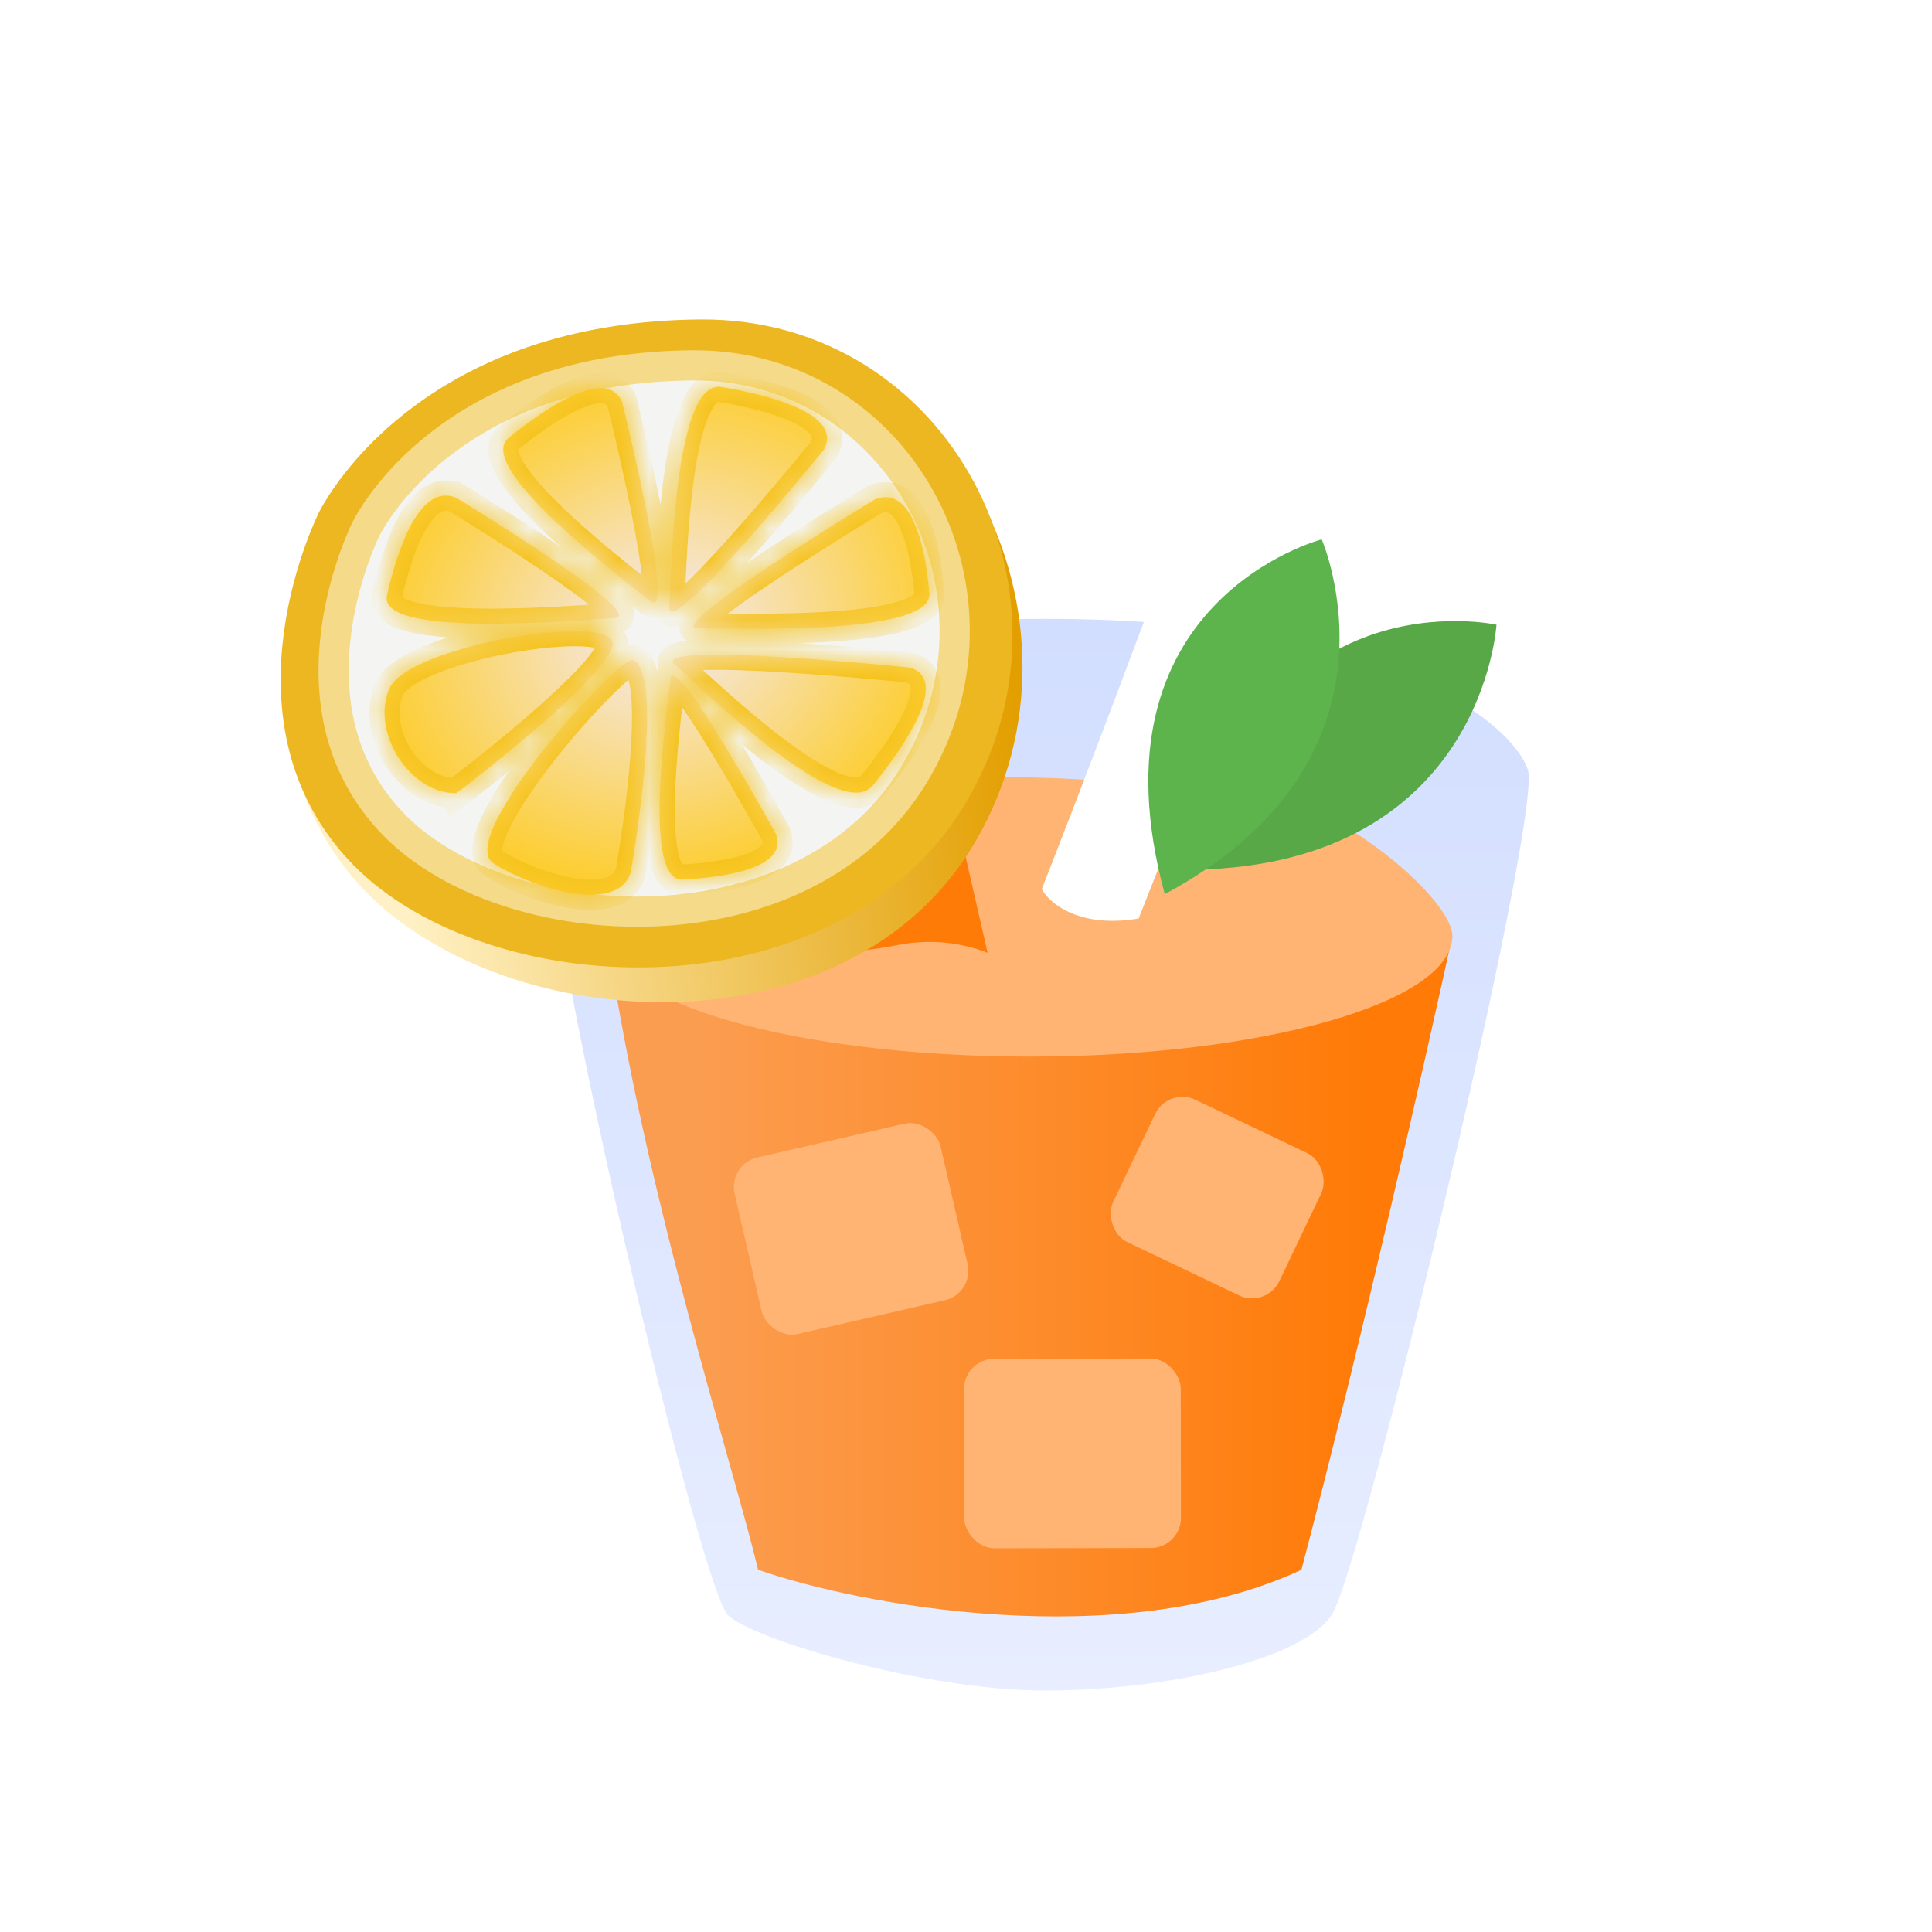 <svg xmlns="http://www.w3.org/2000/svg" fill="none" viewBox="0 0 64 64" height="64" width="64">
<path fill="url(#paint0_linear_3436_127)" d="M44.112 53.5C43.112 55 38.612 56 34.612 56C30.612 56 24.912 54.3 24.112 53.5C23.112 52.5 17.112 27 18.112 25.5C19.112 24 23.112 20.5 34.612 20.5C46.112 20.5 50.112 24 50.612 25.5C51.112 27 45.112 52 44.112 53.5Z"></path>
<path fill="url(#paint1_linear_3436_127)" d="M43.112 52C37.112 54.8 28.445 53.167 25.112 52C24.279 48.5 21.312 39.4 20.112 31C29.712 35.8 43.279 33 48.112 31C47.279 34.833 45.112 44.4 43.112 52Z"></path>
<path fill="#FFB473" d="M34.112 35C41.844 35 48.112 33.209 48.112 31C48.11 29.916 45.084 27.221 42.612 26.5C37.112 25.833 30.212 25 26.612 27C22.705 27.71 20.112 29.579 20.112 31C20.112 33.209 26.38 35 34.112 35Z"></path>
<rect fill="#FFB473" transform="rotate(-12.916 24.112 38.565)" rx="1" height="6" width="7" y="38.565" x="24.112"></rect>
<path fill="#FF7B07" d="M30.651 27.025C31.189 26.902 31.725 27.238 31.849 27.776L32.716 31.563C31.924 31.254 30.892 31.074 29.704 31.312C28.602 31.532 27.014 31.657 25.572 31.727L25.026 29.342C24.902 28.804 25.238 28.267 25.776 28.144L30.651 27.025Z" clip-rule="evenodd" fill-rule="evenodd"></path>
<rect fill="#FFB473" transform="rotate(25.508 38.696 36)" rx="1" height="5.227" width="6.098" y="36" x="38.696"></rect>
<rect fill="#FFB473" transform="rotate(-0.1 31.934 45.013)" rx="1" height="6.278" width="7.178" y="45.013" x="31.934"></rect>
<path fill="white" d="M37.719 30.427C35.747 30.763 34.758 29.917 34.51 29.452C37.226 22.565 41.628 10.532 42.736 7.503C44.708 7.168 45.753 8.342 46.029 8.972C45.784 9.521 42.236 19.003 37.719 30.427Z"></path>
<g filter="url(#filter0_d_3436_127)">
<path fill="url(#paint2_linear_3436_127)" d="M10.638 15.082C10.638 15.082 7.319 22.088 11.806 27.203C16.293 32.317 28.096 33.198 32.34 25.832C36.583 18.465 31.513 8.755 23.228 8.654C14.943 8.554 11.513 13.326 10.638 15.082Z"></path>
<path fill="#EDB722" d="M10.582 14.94C10.582 14.94 7.152 21.667 11.504 26.442C15.857 31.217 27.551 31.825 31.906 24.738C36.26 17.651 31.418 8.517 23.199 8.583C14.98 8.649 11.484 13.253 10.582 14.94Z"></path>
<path stroke="#F4DA89" fill="#F4F5F3" d="M12.887 25.151C11.085 23.177 10.88 20.793 11.148 18.848C11.281 17.878 11.531 17.032 11.749 16.428C11.857 16.127 11.957 15.888 12.029 15.725C12.065 15.644 12.094 15.582 12.113 15.542C12.123 15.521 12.13 15.506 12.135 15.496C12.872 14.111 15.839 10.161 22.925 10.104C29.714 10.047 33.8 17.479 30.41 23.434L30.244 23.716L30.069 23.989C28.213 26.767 24.933 28.078 21.578 28.192C18.213 28.305 14.908 27.207 13.061 25.335L12.887 25.151Z"></path>
<mask fill="white" id="path-12-inside-1_3436_127">
<path d="M23.112 18.814C21.94 18.8 28.971 14.549 28.971 14.549C30.267 14.019 30.669 16.297 30.786 17.654C30.908 19.008 24.877 18.832 23.112 18.814ZM22.347 20.008C21.499 19.23 30.125 20.113 30.125 20.113C31.509 20.498 29.933 22.756 28.914 24.017C27.896 25.284 23.626 21.18 22.347 20.008ZM27.288 12.902C27.248 12.952 22.123 19.251 22.174 18.119C22.252 16.407 22.388 10.563 23.901 10.82C25.42 11.076 27.957 11.703 27.288 12.902ZM21.558 17.927C20.256 16.889 15.712 13.429 16.855 12.5C17.998 11.571 20.072 10.129 20.601 11.296C20.617 11.361 22.419 18.613 21.558 17.927ZM22.61 27.138C21.315 27.207 22.031 22.015 22.207 20.494C22.324 19.487 25.698 25.618 25.713 25.645C26.106 26.779 23.905 27.069 22.61 27.138ZM16.345 26.596C15.037 25.765 20.529 19.667 20.97 19.865C22.06 20.356 20.891 26.903 20.891 26.903C20.453 28.297 17.654 27.432 16.345 26.596ZM20.363 18.475C18.59 18.59 12.509 19.097 12.821 17.719C13.134 16.341 13.857 14.008 15.085 14.478L15.09 14.475C15.09 14.475 21.546 18.395 20.363 18.475ZM15.114 24.275C13.592 24.297 12.281 22.273 12.893 20.821C13.499 19.371 20.532 18.226 20.292 19.379C20.054 20.53 15.168 24.24 15.116 24.279L15.114 24.275Z"></path>
</mask>
<path fill="url(#paint3_radial_3436_127)" d="M23.112 18.814C21.94 18.8 28.971 14.549 28.971 14.549C30.267 14.019 30.669 16.297 30.786 17.654C30.908 19.008 24.877 18.832 23.112 18.814ZM22.347 20.008C21.499 19.23 30.125 20.113 30.125 20.113C31.509 20.498 29.933 22.756 28.914 24.017C27.896 25.284 23.626 21.18 22.347 20.008ZM27.288 12.902C27.248 12.952 22.123 19.251 22.174 18.119C22.252 16.407 22.388 10.563 23.901 10.82C25.42 11.076 27.957 11.703 27.288 12.902ZM21.558 17.927C20.256 16.889 15.712 13.429 16.855 12.5C17.998 11.571 20.072 10.129 20.601 11.296C20.617 11.361 22.419 18.613 21.558 17.927ZM22.61 27.138C21.315 27.207 22.031 22.015 22.207 20.494C22.324 19.487 25.698 25.618 25.713 25.645C26.106 26.779 23.905 27.069 22.61 27.138ZM16.345 26.596C15.037 25.765 20.529 19.667 20.97 19.865C22.06 20.356 20.891 26.903 20.891 26.903C20.453 28.297 17.654 27.432 16.345 26.596ZM20.363 18.475C18.59 18.59 12.509 19.097 12.821 17.719C13.134 16.341 13.857 14.008 15.085 14.478L15.09 14.475C15.09 14.475 21.546 18.395 20.363 18.475ZM15.114 24.275C13.592 24.297 12.281 22.273 12.893 20.821C13.499 19.371 20.532 18.226 20.292 19.379C20.054 20.53 15.168 24.24 15.116 24.279L15.114 24.275Z"></path>
<path mask="url(#path-12-inside-1_3436_127)" fill="#F5C21B" d="M23.112 18.814L23.106 19.314L23.107 19.314L23.112 18.814ZM28.971 14.549L28.782 14.086L28.745 14.101L28.712 14.121L28.971 14.549ZM30.786 17.654L30.288 17.697L30.288 17.698L30.786 17.654ZM22.347 20.008L22.008 20.377L22.009 20.377L22.347 20.008ZM30.125 20.113L30.258 19.632L30.218 19.62L30.175 19.616L30.125 20.113ZM28.914 24.017L28.525 23.703L28.524 23.704L28.914 24.017ZM27.288 12.902L27.676 13.218L27.703 13.184L27.725 13.146L27.288 12.902ZM22.174 18.119L21.674 18.096L21.674 18.096L22.174 18.119ZM23.901 10.82L23.817 11.313L23.818 11.314L23.901 10.82ZM21.558 17.927L21.246 18.318L21.246 18.318L21.558 17.927ZM16.855 12.5L16.54 12.112L16.54 12.112L16.855 12.5ZM20.601 11.296L21.086 11.175L21.075 11.131L21.056 11.09L20.601 11.296ZM22.61 27.138L22.636 27.637L22.636 27.637L22.61 27.138ZM22.207 20.494L21.711 20.437L21.711 20.437L22.207 20.494ZM25.713 25.645L26.186 25.481L26.172 25.441L26.151 25.404L25.713 25.645ZM16.345 26.596L16.614 26.175L16.613 26.174L16.345 26.596ZM20.97 19.865L21.176 19.409L21.175 19.409L20.97 19.865ZM20.891 26.903L21.368 27.052L21.378 27.022L21.383 26.991L20.891 26.903ZM20.363 18.475L20.396 18.974L20.397 18.974L20.363 18.475ZM12.821 17.719L12.334 17.608L12.334 17.608L12.821 17.719ZM15.085 14.478L14.906 14.944L15.088 15.014L15.269 14.942L15.085 14.478ZM15.09 14.475L15.349 14.048L15.137 13.919L14.906 14.011L15.09 14.475ZM15.114 24.275L15.579 24.09L15.452 23.77L15.107 23.775L15.114 24.275ZM12.893 20.821L13.353 21.015L13.354 21.014L12.893 20.821ZM20.292 19.379L19.803 19.277L19.802 19.277L20.292 19.379ZM15.116 24.279L14.651 24.464L14.894 25.076L15.418 24.678L15.116 24.279ZM23.112 18.814L23.118 18.314C23.118 18.314 23.126 18.314 23.14 18.317C23.154 18.319 23.179 18.324 23.212 18.337C23.28 18.364 23.39 18.434 23.448 18.577C23.501 18.708 23.475 18.817 23.462 18.856C23.449 18.898 23.435 18.916 23.44 18.908C23.474 18.859 23.596 18.734 23.847 18.53C24.321 18.146 25.073 17.625 25.877 17.094C26.678 16.565 27.516 16.036 28.154 15.638C28.474 15.44 28.743 15.274 28.932 15.159C29.026 15.101 29.101 15.055 29.152 15.024C29.177 15.009 29.197 14.997 29.21 14.989C29.216 14.985 29.221 14.982 29.224 14.98C29.226 14.979 29.227 14.978 29.228 14.978C29.229 14.978 29.229 14.977 29.229 14.977C29.229 14.977 29.229 14.977 29.229 14.977C29.229 14.977 29.229 14.977 28.971 14.549C28.712 14.121 28.712 14.121 28.712 14.121C28.712 14.122 28.712 14.122 28.712 14.122C28.711 14.122 28.711 14.122 28.711 14.122C28.71 14.123 28.708 14.124 28.707 14.125C28.703 14.127 28.698 14.13 28.691 14.134C28.678 14.142 28.658 14.154 28.632 14.17C28.581 14.201 28.505 14.247 28.41 14.306C28.219 14.422 27.948 14.589 27.626 14.789C26.983 15.189 26.137 15.724 25.326 16.259C24.52 16.792 23.733 17.336 23.218 17.753C22.975 17.95 22.741 18.159 22.614 18.345C22.579 18.396 22.537 18.468 22.509 18.555C22.482 18.64 22.455 18.788 22.521 18.951C22.591 19.126 22.729 19.221 22.839 19.265C22.941 19.305 23.038 19.313 23.106 19.314L23.112 18.814ZM28.971 14.549L29.16 15.012C29.334 14.941 29.419 14.972 29.492 15.025C29.603 15.105 29.733 15.281 29.858 15.584C30.105 16.183 30.23 17.027 30.288 17.697L30.786 17.654L31.284 17.61C31.224 16.923 31.09 15.95 30.783 15.204C30.631 14.834 30.411 14.455 30.078 14.215C29.707 13.947 29.255 13.893 28.782 14.086L28.971 14.549ZM30.786 17.654L30.288 17.698C30.283 17.648 30.324 17.645 30.252 17.702C30.168 17.769 30.006 17.85 29.742 17.93C29.221 18.087 28.469 18.189 27.621 18.25C25.933 18.371 24.011 18.323 23.117 18.314L23.112 18.814L23.107 19.314C23.978 19.323 25.953 19.372 27.692 19.247C28.557 19.185 29.4 19.078 30.031 18.887C30.343 18.793 30.645 18.667 30.875 18.484C31.116 18.292 31.319 17.997 31.284 17.609L30.786 17.654ZM22.347 20.008L22.685 19.64C22.687 19.642 22.728 19.679 22.758 19.753C22.795 19.844 22.804 19.969 22.749 20.09C22.702 20.192 22.632 20.24 22.611 20.253C22.587 20.268 22.576 20.27 22.592 20.265C22.674 20.238 22.877 20.209 23.224 20.196C23.887 20.171 24.864 20.206 25.888 20.268C26.906 20.33 27.953 20.415 28.746 20.486C29.142 20.521 29.474 20.552 29.707 20.575C29.824 20.586 29.916 20.595 29.978 20.601C30.009 20.604 30.033 20.607 30.049 20.608C30.058 20.609 30.064 20.61 30.068 20.61C30.07 20.61 30.071 20.611 30.072 20.611C30.073 20.611 30.073 20.611 30.073 20.611C30.073 20.611 30.073 20.611 30.073 20.611C30.074 20.611 30.074 20.611 30.125 20.113C30.175 19.616 30.175 19.616 30.175 19.616C30.175 19.616 30.175 19.616 30.175 19.616C30.175 19.616 30.174 19.616 30.174 19.616C30.173 19.616 30.171 19.616 30.169 19.615C30.165 19.615 30.158 19.614 30.15 19.613C30.134 19.612 30.109 19.609 30.078 19.606C30.014 19.6 29.921 19.591 29.804 19.579C29.568 19.557 29.233 19.525 28.834 19.49C28.037 19.419 26.98 19.332 25.948 19.27C24.921 19.208 23.901 19.169 23.185 19.197C22.842 19.21 22.511 19.24 22.283 19.314C22.221 19.334 22.147 19.363 22.075 19.409C22.006 19.453 21.903 19.535 21.84 19.673C21.678 20.026 21.921 20.297 22.008 20.377L22.347 20.008ZM30.125 20.113L29.991 20.595C30.09 20.623 30.124 20.656 30.134 20.667C30.143 20.678 30.159 20.701 30.166 20.762C30.182 20.911 30.13 21.167 29.965 21.53C29.645 22.239 29.031 23.077 28.525 23.703L28.914 24.017L29.303 24.332C29.816 23.696 30.5 22.775 30.876 21.943C31.06 21.536 31.206 21.077 31.16 20.654C31.136 20.43 31.056 20.204 30.89 20.013C30.725 19.822 30.505 19.7 30.258 19.632L30.125 20.113ZM28.914 24.017L28.524 23.704C28.506 23.726 28.479 23.754 28.377 23.757C28.257 23.761 28.075 23.726 27.824 23.626C27.323 23.426 26.697 23.027 26.028 22.527C24.699 21.532 23.335 20.235 22.684 19.64L22.347 20.008L22.009 20.377C22.638 20.953 24.049 22.295 25.429 23.328C26.115 23.841 26.827 24.304 27.453 24.554C27.765 24.679 28.093 24.766 28.407 24.756C28.739 24.746 29.067 24.625 29.304 24.331L28.914 24.017ZM27.288 12.902L26.9 12.587C26.881 12.611 25.595 14.191 24.323 15.621C23.684 16.34 23.062 17.006 22.609 17.419C22.37 17.637 22.223 17.741 22.163 17.77C22.153 17.774 22.169 17.765 22.204 17.759C22.237 17.754 22.327 17.744 22.432 17.793C22.551 17.848 22.62 17.944 22.651 18.024C22.677 18.091 22.674 18.139 22.674 18.141L22.174 18.119L21.674 18.096C21.669 18.208 21.681 18.548 22.013 18.701C22.153 18.766 22.286 18.76 22.372 18.745C22.458 18.73 22.534 18.701 22.591 18.674C22.802 18.574 23.048 18.372 23.283 18.157C23.777 17.706 24.429 17.006 25.07 16.286C26.358 14.838 27.655 13.243 27.676 13.218L27.288 12.902ZM22.174 18.119L22.674 18.141C22.713 17.272 22.766 15.414 22.994 13.802C23.11 12.99 23.264 12.283 23.465 11.806C23.566 11.565 23.662 11.425 23.737 11.356C23.795 11.301 23.811 11.312 23.817 11.313L23.901 10.82L23.985 10.328C23.613 10.264 23.294 10.402 23.055 10.624C22.832 10.832 22.669 11.12 22.543 11.418C22.291 12.018 22.122 12.83 22.004 13.661C21.767 15.334 21.713 17.254 21.674 18.096L22.174 18.119ZM23.901 10.82L23.818 11.314C24.57 11.44 25.529 11.652 26.207 11.962C26.553 12.121 26.759 12.275 26.849 12.4C26.889 12.454 26.896 12.489 26.898 12.511C26.899 12.531 26.897 12.577 26.851 12.659L27.288 12.902L27.725 13.146C27.846 12.927 27.911 12.692 27.896 12.448C27.88 12.204 27.788 11.991 27.66 11.814C27.415 11.476 27.017 11.233 26.623 11.053C25.819 10.685 24.751 10.456 23.984 10.327L23.901 10.82ZM21.558 17.927L21.87 17.536C21.208 17.008 19.771 15.902 18.636 14.812C18.065 14.263 17.603 13.748 17.352 13.335C17.226 13.125 17.181 12.986 17.174 12.911C17.171 12.879 17.176 12.873 17.173 12.881C17.169 12.891 17.163 12.894 17.171 12.888L16.855 12.5L16.54 12.112C16.248 12.349 16.147 12.678 16.178 13.004C16.206 13.3 16.339 13.591 16.497 13.853C16.818 14.383 17.359 14.972 17.943 15.533C19.12 16.664 20.606 17.807 21.246 18.318L21.558 17.927ZM16.855 12.5L17.171 12.888C17.735 12.429 18.499 11.87 19.165 11.567C19.505 11.413 19.761 11.352 19.928 11.361C20.003 11.364 20.043 11.381 20.065 11.395C20.084 11.407 20.114 11.433 20.145 11.502L20.601 11.296L21.056 11.09C20.956 10.867 20.806 10.683 20.606 10.554C20.408 10.427 20.19 10.372 19.979 10.362C19.572 10.341 19.14 10.48 18.752 10.657C17.963 11.015 17.118 11.642 16.54 12.112L16.855 12.5ZM20.601 11.296L20.116 11.417C20.124 11.448 20.576 13.268 20.918 14.991C21.09 15.857 21.23 16.677 21.276 17.23C21.3 17.526 21.29 17.677 21.279 17.721C21.268 17.768 21.29 17.598 21.483 17.511C21.593 17.461 21.7 17.468 21.771 17.489C21.834 17.507 21.867 17.534 21.87 17.536L21.558 17.927L21.246 18.318C21.336 18.389 21.591 18.56 21.896 18.422C22.157 18.303 22.229 18.048 22.25 17.962C22.305 17.741 22.296 17.437 22.272 17.148C22.221 16.533 22.071 15.665 21.899 14.796C21.552 13.048 21.095 11.209 21.086 11.175L20.601 11.296ZM22.61 27.138L22.583 26.639C22.622 26.637 22.639 26.67 22.613 26.634C22.571 26.579 22.513 26.456 22.464 26.234C22.366 25.796 22.337 25.157 22.357 24.426C22.395 22.974 22.614 21.326 22.704 20.552L22.207 20.494L21.711 20.437C21.624 21.184 21.397 22.891 21.357 24.399C21.337 25.148 21.362 25.889 21.488 26.452C21.55 26.731 21.647 27.014 21.814 27.235C21.995 27.477 22.274 27.657 22.636 27.637L22.61 27.138ZM22.207 20.494L22.704 20.552C22.704 20.555 22.699 20.601 22.666 20.66C22.629 20.729 22.552 20.817 22.425 20.86C22.307 20.899 22.21 20.878 22.168 20.864C22.145 20.857 22.129 20.849 22.121 20.845C22.112 20.84 22.107 20.837 22.107 20.837C22.107 20.837 22.11 20.839 22.115 20.843C22.12 20.847 22.127 20.853 22.136 20.861C22.154 20.878 22.177 20.901 22.205 20.931C22.261 20.992 22.328 21.073 22.406 21.175C22.721 21.585 23.142 22.238 23.572 22.942C24.425 24.342 25.268 25.873 25.275 25.886L25.713 25.645L26.151 25.404C26.143 25.389 25.292 23.842 24.425 22.421C23.995 21.715 23.55 21.022 23.199 20.566C23.035 20.352 22.851 20.135 22.674 20.014C22.626 19.98 22.557 19.939 22.473 19.912C22.389 19.885 22.256 19.862 22.107 19.912C21.776 20.023 21.722 20.343 21.711 20.437L22.207 20.494ZM25.713 25.645L25.241 25.808C25.264 25.876 25.26 25.912 25.257 25.926C25.253 25.942 25.244 25.969 25.207 26.01C25.121 26.104 24.939 26.215 24.635 26.317C24.039 26.517 23.222 26.605 22.583 26.639L22.61 27.138L22.636 27.637C23.292 27.602 24.223 27.511 24.953 27.265C25.313 27.144 25.688 26.966 25.945 26.684C26.08 26.537 26.187 26.355 26.234 26.137C26.282 25.919 26.26 25.697 26.186 25.481L25.713 25.645ZM16.345 26.596L16.613 26.174C16.678 26.216 16.631 26.267 16.647 26.112C16.664 25.954 16.742 25.711 16.902 25.387C17.217 24.748 17.769 23.946 18.394 23.154C19.015 22.366 19.689 21.612 20.231 21.07C20.503 20.797 20.733 20.588 20.9 20.456C20.986 20.389 21.04 20.354 21.065 20.341C21.079 20.334 21.066 20.342 21.034 20.35C21.013 20.355 20.901 20.382 20.766 20.321L20.97 19.865L21.175 19.409C21.012 19.336 20.863 19.362 20.794 19.379C20.716 19.399 20.648 19.43 20.597 19.457C20.494 19.512 20.386 19.588 20.282 19.67C20.07 19.837 19.808 20.078 19.524 20.363C18.952 20.935 18.252 21.719 17.609 22.535C16.969 23.346 16.366 24.212 16.005 24.945C15.827 25.306 15.688 25.674 15.653 26.008C15.617 26.345 15.684 26.769 16.076 27.018L16.345 26.596ZM20.97 19.865L20.765 20.321C20.699 20.291 20.742 20.268 20.804 20.461C20.858 20.63 20.898 20.88 20.919 21.204C20.96 21.847 20.919 22.681 20.841 23.522C20.765 24.359 20.654 25.182 20.562 25.798C20.516 26.106 20.475 26.361 20.446 26.538C20.431 26.627 20.419 26.697 20.411 26.744C20.407 26.767 20.404 26.785 20.402 26.797C20.401 26.803 20.4 26.808 20.399 26.811C20.399 26.812 20.399 26.813 20.399 26.814C20.399 26.814 20.399 26.814 20.399 26.814C20.399 26.815 20.399 26.815 20.399 26.815C20.399 26.815 20.399 26.815 20.891 26.903C21.383 26.991 21.383 26.99 21.383 26.99C21.383 26.99 21.383 26.99 21.383 26.99C21.383 26.99 21.383 26.989 21.384 26.989C21.384 26.988 21.384 26.987 21.384 26.985C21.385 26.982 21.386 26.977 21.387 26.97C21.389 26.957 21.392 26.939 21.396 26.914C21.405 26.865 21.417 26.793 21.432 26.702C21.463 26.52 21.504 26.259 21.551 25.946C21.645 25.319 21.758 24.475 21.837 23.614C21.916 22.757 21.963 21.862 21.917 21.14C21.894 20.781 21.846 20.439 21.756 20.156C21.673 19.897 21.514 19.561 21.176 19.409L20.97 19.865ZM20.891 26.903L20.414 26.753C20.365 26.91 20.259 27.016 20.038 27.081C19.795 27.153 19.448 27.16 19.023 27.092C18.179 26.957 17.216 26.559 16.614 26.175L16.345 26.596L16.075 27.017C16.783 27.469 17.874 27.922 18.866 28.08C19.36 28.158 19.876 28.172 20.322 28.04C20.79 27.901 21.198 27.593 21.368 27.052L20.891 26.903ZM20.363 18.475L20.331 17.976C19.433 18.034 17.496 18.188 15.819 18.157C14.975 18.142 14.238 18.079 13.745 17.951C13.492 17.885 13.359 17.815 13.305 17.769C13.283 17.751 13.292 17.751 13.301 17.776C13.306 17.787 13.309 17.8 13.309 17.812C13.31 17.824 13.309 17.83 13.309 17.829L12.821 17.719L12.334 17.608C12.294 17.783 12.302 17.964 12.368 18.136C12.433 18.304 12.543 18.435 12.661 18.534C12.886 18.724 13.191 18.84 13.492 18.919C14.107 19.079 14.943 19.141 15.801 19.157C17.53 19.188 19.521 19.031 20.396 18.974L20.363 18.475ZM12.821 17.719L13.309 17.829C13.463 17.15 13.71 16.276 14.05 15.641C14.222 15.321 14.393 15.108 14.546 15C14.674 14.909 14.775 14.894 14.906 14.944L15.085 14.478L15.263 14.011C14.78 13.826 14.331 13.926 13.968 14.184C13.63 14.424 13.371 14.793 13.169 15.169C12.763 15.928 12.492 16.91 12.334 17.608L12.821 17.719ZM15.085 14.478L15.269 14.942L15.274 14.94L15.09 14.475L14.906 14.011L14.9 14.013L15.085 14.478ZM15.09 14.475C14.831 14.903 14.831 14.903 14.831 14.903C14.831 14.903 14.831 14.903 14.831 14.903C14.831 14.903 14.831 14.903 14.832 14.903C14.832 14.904 14.833 14.905 14.835 14.905C14.838 14.907 14.842 14.91 14.848 14.914C14.86 14.921 14.878 14.932 14.901 14.946C14.948 14.975 15.016 15.016 15.103 15.07C15.276 15.176 15.522 15.329 15.814 15.512C16.399 15.88 17.164 16.369 17.89 16.86C18.623 17.354 19.297 17.837 19.712 18.195C19.814 18.283 19.895 18.359 19.954 18.421C19.983 18.452 20.005 18.477 20.02 18.496C20.035 18.516 20.04 18.524 20.039 18.522C20.038 18.52 20.034 18.513 20.029 18.501C20.025 18.49 20.018 18.47 20.014 18.442C20.004 18.387 20.002 18.287 20.058 18.181C20.115 18.075 20.2 18.021 20.253 17.998C20.279 17.987 20.299 17.982 20.311 17.979C20.323 17.977 20.33 17.976 20.33 17.976L20.363 18.475L20.397 18.974C20.501 18.967 20.791 18.931 20.94 18.653C21.087 18.378 20.959 18.12 20.914 18.039C20.802 17.836 20.58 17.623 20.365 17.438C19.902 17.038 19.184 16.526 18.45 16.031C17.711 15.532 16.936 15.036 16.346 14.666C16.051 14.48 15.803 14.326 15.627 14.218C15.54 14.164 15.47 14.122 15.423 14.093C15.399 14.078 15.381 14.067 15.368 14.06C15.362 14.056 15.358 14.053 15.354 14.051C15.353 14.05 15.352 14.049 15.351 14.049C15.35 14.049 15.35 14.048 15.35 14.048C15.35 14.048 15.35 14.048 15.35 14.048C15.349 14.048 15.349 14.048 15.09 14.475ZM15.114 24.275L15.107 23.775C14.573 23.783 14.006 23.422 13.623 22.83C13.243 22.24 13.13 21.546 13.353 21.015L12.893 20.821L12.432 20.627C12.044 21.548 12.281 22.593 12.783 23.372C13.284 24.149 14.133 24.789 15.121 24.775L15.114 24.275ZM12.893 20.821L13.354 21.014C13.373 20.968 13.452 20.859 13.673 20.711C13.883 20.57 14.171 20.426 14.522 20.287C15.224 20.009 16.118 19.774 16.998 19.616C17.881 19.458 18.715 19.384 19.297 19.413C19.598 19.428 19.78 19.469 19.864 19.507C19.904 19.525 19.879 19.523 19.847 19.477C19.802 19.414 19.791 19.335 19.803 19.277L20.292 19.379L20.782 19.481C20.824 19.279 20.785 19.073 20.664 18.901C20.554 18.746 20.402 18.652 20.272 18.594C20.015 18.479 19.682 18.431 19.348 18.415C18.66 18.38 17.743 18.467 16.821 18.632C15.897 18.798 14.934 19.048 14.154 19.357C13.765 19.511 13.406 19.686 13.116 19.881C12.837 20.068 12.563 20.312 12.431 20.628L12.893 20.821ZM20.292 19.379L19.802 19.277C19.796 19.309 19.75 19.419 19.601 19.621C19.463 19.808 19.269 20.03 19.03 20.278C18.554 20.771 17.933 21.332 17.309 21.866C16.063 22.933 14.837 23.863 14.814 23.881L15.116 24.279L15.418 24.678C15.447 24.656 16.69 23.712 17.959 22.626C18.593 22.084 19.241 21.499 19.75 20.972C20.004 20.709 20.231 20.452 20.405 20.215C20.569 19.994 20.729 19.736 20.782 19.48L20.292 19.379ZM15.116 24.279L15.581 24.095L15.579 24.09L15.114 24.275L14.649 24.459L14.651 24.464L15.116 24.279Z"></path>
</g>
<path fill="#59A848" d="M49.573 20.693C49.573 20.693 49.111 28.604 39.608 28.81C41.661 18.95 49.573 20.693 49.573 20.693Z"></path>
<g filter="url(#filter1_d_3436_127)">
<path fill="#5DB44D" d="M43.783 17.867C43.783 17.867 46.959 25.128 38.584 29.62C35.941 19.902 43.783 17.867 43.783 17.867Z"></path>
</g>
<defs>
<filter color-interpolation-filters="sRGB" filterUnits="userSpaceOnUse" height="26.617" width="28.573" y="8.583" x="7.298" id="filter0_d_3436_127">
<feFlood result="BackgroundImageFix" flood-opacity="0"></feFlood>
<feColorMatrix result="hardAlpha" values="0 0 0 0 0 0 0 0 0 0 0 0 0 0 0 0 0 0 127 0" type="matrix" in="SourceAlpha"></feColorMatrix>
<feOffset dy="2"></feOffset>
<feGaussianBlur stdDeviation="1"></feGaussianBlur>
<feComposite operator="out" in2="hardAlpha"></feComposite>
<feColorMatrix values="0 0 0 0 0 0 0 0 0 0 0 0 0 0 0 0 0 0 0.25 0" type="matrix"></feColorMatrix>
<feBlend result="effect1_dropShadow_3436_127" in2="BackgroundImageFix" mode="normal"></feBlend>
<feBlend result="shape" in2="effect1_dropShadow_3436_127" in="SourceGraphic" mode="normal"></feBlend>
</filter>
<filter color-interpolation-filters="sRGB" filterUnits="userSpaceOnUse" height="15.754" width="10.334" y="15.867" x="36.039" id="filter1_d_3436_127">
<feFlood result="BackgroundImageFix" flood-opacity="0"></feFlood>
<feColorMatrix result="hardAlpha" values="0 0 0 0 0 0 0 0 0 0 0 0 0 0 0 0 0 0 127 0" type="matrix" in="SourceAlpha"></feColorMatrix>
<feOffset></feOffset>
<feGaussianBlur stdDeviation="1"></feGaussianBlur>
<feColorMatrix values="0 0 0 0 0 0 0 0 0 0 0 0 0 0 0 0 0 0 0.161 0" type="matrix"></feColorMatrix>
<feBlend result="effect1_dropShadow_3436_127" in2="BackgroundImageFix" mode="normal"></feBlend>
<feBlend result="shape" in2="effect1_dropShadow_3436_127" in="SourceGraphic" mode="normal"></feBlend>
</filter>
<linearGradient gradientUnits="userSpaceOnUse" y2="56" x2="34.321" y1="20.5" x1="34.321" id="paint0_linear_3436_127">
<stop stop-color="#D2DEFF"></stop>
<stop stop-color="#E8EEFF" offset="1"></stop>
</linearGradient>
<linearGradient gradientUnits="userSpaceOnUse" y2="42" x2="23.112" y1="42" x1="45.612" id="paint1_linear_3436_127">
<stop stop-color="#FF7A06"></stop>
<stop stop-color="#FB9D50" offset="1"></stop>
</linearGradient>
<linearGradient gradientUnits="userSpaceOnUse" y2="21.945" x2="33.701" y1="23.981" x1="13.097" id="paint2_linear_3436_127">
<stop stop-color="#FFF1C5"></stop>
<stop stop-color="#E39F00" offset="1"></stop>
</linearGradient>
<radialGradient gradientUnits="userSpaceOnUse" gradientTransform="matrix(9.265 -2.88 2.378 8.062 21.9 18.85)" r="1" cy="0" cx="0" id="paint3_radial_3436_127">
<stop stop-color="#F6E4CC" offset="0.216"></stop>
<stop stop-color="#FDCD2D" offset="1"></stop>
</radialGradient>
</defs>
</svg>

